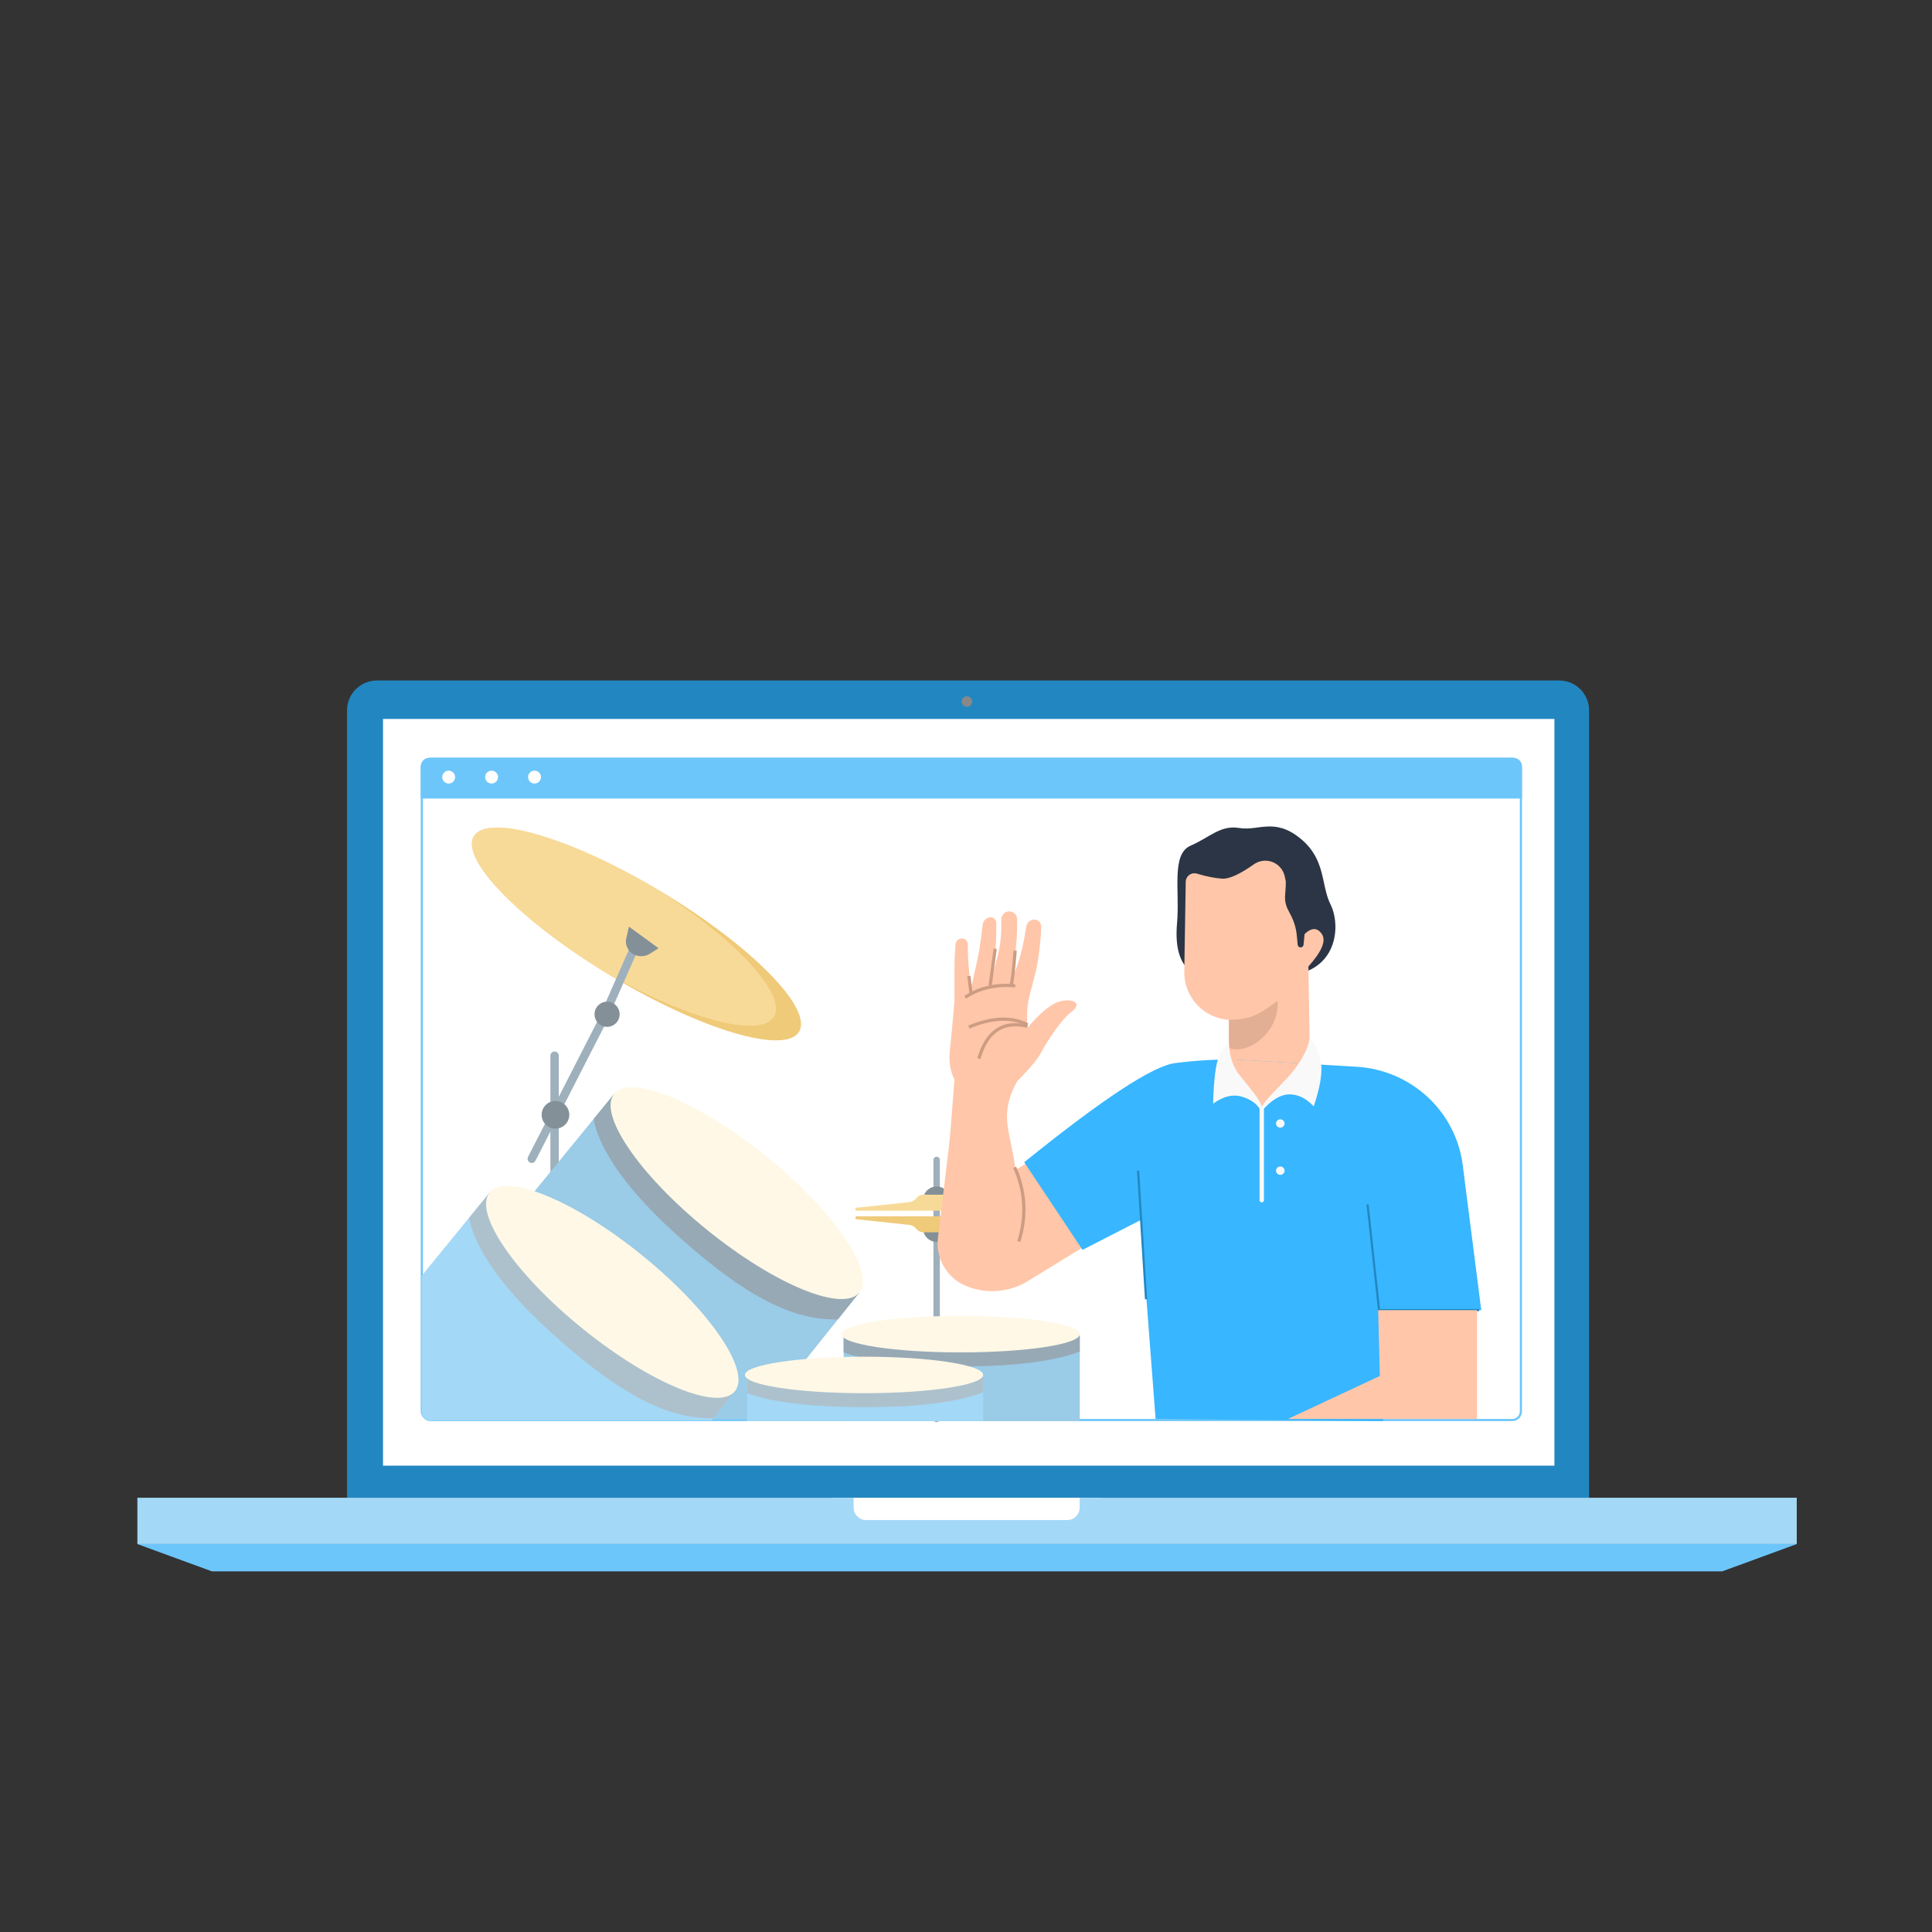 <svg xmlns="http://www.w3.org/2000/svg" xmlns:xlink="http://www.w3.org/1999/xlink" width="900px" height="900px" viewBox="0 0 900 900"><rect x="0" y="0" width="900" height="900" fill="#333333" stroke="none"/><title>3) Online class via zoom</title><g id="3)-Online-class-via-zoom" stroke="none" stroke-width="1" fill="none" fill-rule="evenodd"><g id="Group" transform="translate(64, 317)"><path d="M662.386,0 L111.565,0 C103.927,0 97.673,6.251 97.673,13.869 L97.673,380.752 L676.249,380.752 L676.249,13.869 C676.263,6.251 670.009,0 662.386,0 Z" id="Path" fill="#2287C1"></path><polygon id="Rectangle" fill="#FFFFFF" fill-rule="nonzero" points="114.419 17.915 660.109 17.915 660.109 365.76 114.419 365.76"></polygon><g id="Group-2" transform="translate(132, 36)"><path d="M4,0 L509,0 C511.209,-4.05812251e-16 513,1.791 513,4 L513,19 L513,19 L0,19 L0,4 C-2.705415e-16,1.791 1.791,4.05812251e-16 4,0 Z" id="Rectangle-Copy" fill="#6DC6FA"></path><circle id="Oval" fill="#FFFFFF" cx="13" cy="9" r="3"></circle><circle id="Oval-Copy" fill="#FFFFFF" cx="33" cy="9" r="3"></circle><circle id="Oval-Copy-2" fill="#FFFFFF" cx="53" cy="9" r="3"></circle><rect id="Rectangle" stroke="#6DC6FA" x="0.5" y="0.5" width="512" height="308" rx="4"></rect></g><g id="Group-6" transform="translate(99.464, 53)"><g id="Group-26-Copy-2" transform="translate(45.536, 0)"><line x1="49.336" y1="121.786" x2="49.336" y2="285.5" id="Path-87" stroke="#9EB0BB" stroke-width="3.9" stroke-linecap="round"></line><line x1="38.713" y1="169.812" x2="74.007" y2="100.823" id="Path-88" stroke="#9EB0BB" stroke-width="3.9" stroke-linecap="round"></line><ellipse id="Oval" fill="#839097" cx="49.755" cy="149.313" rx="6.435" ry="6.443"></ellipse><g id="Group-27" transform="translate(87.5, 65.091) scale(-1, 1) translate(-87.5, -65.091) "><ellipse id="Oval" fill="#EFCA78" transform="translate(87.5, 65.091) rotate(-31) translate(-87.5, -65.091) " cx="87.5" cy="65.091" rx="88.365" ry="22.835"></ellipse><path d="M80.753,42.558 C120.649,19.461 156.99,9.161 163.221,19.541 C169.506,30.014 142.844,57.691 103.171,82.277 C64.91,104.481 29.737,114.039 23.48,103.612 C17.195,93.141 42.38,66.352 80.195,42.883 L80.753,42.558 Z" id="Path" fill="#F8DA98"></path><line x1="87.5" y1="69.245" x2="100.993" y2="99.841" id="Path-91" stroke="#9EB0BB" stroke-width="3.9"></line><ellipse id="Oval" fill="#839097" cx="101.2" cy="102.485" rx="5.85" ry="5.857"></ellipse><path d="M77.211,71.717 L91.017,61.666 L92.259,67.067 C92.9,69.853 91.713,72.74 89.299,74.271 C86.839,75.83 83.7,75.83 81.24,74.271 L77.211,71.717 L77.211,71.717 Z" id="Path-89" fill="#839097"></path></g></g><g id="Group-26" transform="translate(234.956, 170.337)"><line x1="37.903" y1="-3.33079268e-13" x2="37.903" y2="120.663" id="Path-87" stroke="#9EB0BB" stroke-width="3" stroke-linecap="round"></line><path d="M37.886,12.388 L37.919,12.388 C41.394,12.388 44.21,15.205 44.21,18.679 L44.21,18.679 L44.21,18.679 L31.595,18.679 C31.595,15.205 34.412,12.388 37.886,12.388 Z" id="Rectangle" fill="#839097"></path><path d="M37.886,31.891 L37.919,31.891 C41.394,31.891 44.21,34.708 44.21,38.182 L44.21,38.182 L44.21,38.182 L31.595,38.182 C31.595,34.708 34.412,31.891 37.886,31.891 Z" id="Rectangle-Copy-13" fill="#839097" transform="translate(37.903, 35.037) scale(1, -1) translate(-37.903, -35.037) "></path><path d="M0.654,23.657 L73.098,23.657 C73.459,23.657 73.752,23.364 73.752,23.003 C73.752,22.631 73.472,22.317 73.102,22.275 L50.58,19.678 C49.275,19.527 48.085,18.858 47.278,17.821 C46.482,16.799 45.259,16.2 43.963,16.2 L31.754,16.2 C30.458,16.2 29.234,16.799 28.438,17.821 C27.632,18.857 26.439,19.521 25.134,19.661 L0.65,22.28 C0.28,22.319 -5.40816711e-16,22.631 0,23.003 C4.42135681e-17,23.364 0.293,23.657 0.654,23.657 Z" id="Path-86" fill="#F8DA98"></path><path d="M0.654,33.723 L73.098,33.723 C73.459,33.723 73.752,33.43 73.752,33.069 C73.752,32.697 73.472,32.383 73.102,32.341 L50.58,29.744 C49.275,29.593 48.085,28.924 47.278,27.887 C46.482,26.865 45.259,26.266 43.963,26.266 L31.754,26.266 C30.458,26.266 29.234,26.865 28.438,27.887 C27.632,28.923 26.439,29.587 25.134,29.727 L0.65,32.346 C0.28,32.385 -5.40816711e-16,32.697 0,33.069 C4.42135681e-17,33.43 0.293,33.723 0.654,33.723 Z" id="Path-86-Copy" fill="#EFCA78" transform="translate(36.876, 29.995) scale(1, -1) translate(-36.876, -29.995) "></path></g><g id="Group-4" transform="translate(143.541, 230.501) rotate(39) translate(-143.541, -230.501) translate(69.531, 150.99)"><path d="M0.545,22 L147.545,22 L148.018,97.752 L75.742,155.955 C71.563,159.339 61.393,159.922 45.232,157.705 C31.681,155.846 18.893,151.011 6.866,143.2 C2.586,140.419 0.013,135.654 0.037,130.55 L0.545,22 L0.545,22 Z" id="Rectangle" fill="#9ACBE7"></path><path d="M147.545,22 L147.647,38.065 C132.672,50.809 110.842,55.865 76.176,55.115 L73.897,55.058 C73.514,55.047 73.13,55.036 72.744,55.024 L70.41,54.942 C69.625,54.912 68.835,54.88 68.038,54.844 L66.838,54.789 C66.203,54.759 65.573,54.728 64.946,54.694 L63.076,54.589 L63.076,54.589 L61.23,54.472 C60.924,54.452 60.62,54.432 60.316,54.41 L58.504,54.279 L58.504,54.279 L56.716,54.136 C56.419,54.112 56.124,54.087 55.83,54.061 L54.076,53.903 C53.785,53.876 53.496,53.848 53.208,53.82 L51.488,53.646 L51.488,53.646 L49.792,53.462 C49.511,53.431 49.231,53.399 48.952,53.366 L47.291,53.166 C46.466,53.064 45.649,52.957 44.841,52.847 L43.237,52.62 C42.972,52.582 42.707,52.543 42.444,52.503 L40.874,52.261 L40.874,52.261 L39.328,52.009 C36.77,51.58 34.308,51.107 31.942,50.59 L30.534,50.275 C17.5,47.284 7.48,42.923 0.474,37.194 L0.545,22 L147.545,22 Z" id="Path" fill="#97A9B5"></path><ellipse id="Oval" fill="#FFF8E6" cx="74.045" cy="22" rx="73.5" ry="22"></ellipse></g><g id="Group-4-Copy" transform="translate(96.406, 263.041) rotate(39) translate(-96.406, -263.041) translate(22.734, 200.828)"><path d="M0.235,22 L147.235,22 L147.343,39.438 L45.501,121.908 C43.785,123.299 41.266,123.034 39.875,121.317 L0,72.075 L0,72.075 L0.235,22 Z" id="Rectangle" fill="#A3D8F6"></path><path d="M147.235,22 L147.336,38.065 C132.362,50.809 110.531,55.865 75.866,55.115 L73.587,55.058 C73.204,55.047 72.82,55.036 72.434,55.024 L70.099,54.942 C69.315,54.912 68.524,54.88 67.728,54.844 L66.528,54.789 C65.893,54.759 65.262,54.728 64.635,54.694 L62.766,54.589 L62.766,54.589 L60.92,54.472 C60.614,54.452 60.309,54.432 60.005,54.41 L58.194,54.279 L58.194,54.279 L56.405,54.136 C56.109,54.112 55.814,54.087 55.519,54.061 L53.766,53.903 C53.475,53.876 53.186,53.848 52.897,53.82 L51.178,53.646 L51.178,53.646 L49.481,53.462 C49.201,53.431 48.921,53.399 48.642,53.366 L46.98,53.166 C46.155,53.064 45.339,52.957 44.531,52.847 L42.927,52.62 C42.661,52.582 42.397,52.543 42.133,52.503 L40.564,52.261 L40.564,52.261 L39.018,52.009 C36.459,51.58 33.997,51.107 31.632,50.59 L30.224,50.275 C17.19,47.284 7.17,42.923 0.163,37.194 L0.235,22 L147.235,22 Z" id="Path" fill="#ADC1CD"></path><ellipse id="Oval" fill="#FFF8E6" cx="73.735" cy="22" rx="73.5" ry="22"></ellipse></g><g id="Group-36" transform="translate(271.536, 15)"><g id="Group-35" transform="translate(0, 39.567)"><path d="M7.109,108.973 L1.934,152.124 C0.79,161.659 6.131,170.791 15.002,174.47 C24.425,178.377 35.151,177.532 43.845,172.195 L75.324,152.875 L75.324,152.875 L48.862,113.974 L37.877,120.512 C37.877,114.287 34.101,103.385 34.101,95.399 C34.101,90.075 35.672,84.668 38.814,79.181 C44.76,73.173 48.526,68.633 50.111,65.56 C52.487,60.951 59.51,50.102 64.283,46.636 C69.057,43.17 65.539,40.451 59.237,41.81 C55.036,42.716 49.836,46.854 43.638,54.222 C43.223,48.775 43.476,44.071 44.394,40.11 C45.772,34.167 47.613,29.361 48.862,20.528 C49.524,15.843 49.912,11.358 50.027,7.074 C50.074,5.319 48.689,3.859 46.934,3.812 C46.906,3.811 46.877,3.811 46.849,3.811 C44.993,3.811 43.407,5.147 43.091,6.976 L42.156,12.393 C41.171,18.098 39.584,23.683 37.421,29.054 L36.513,31.312 L36.513,31.312 L38.067,18.67 C38.564,14.628 38.814,10.56 38.814,6.489 L38.814,3.677 C38.814,1.646 37.167,-3.73070277e-16 35.136,0 C33.105,-3.23453282e-15 31.459,1.646 31.459,3.677 L31.459,7.133 C31.459,11.869 30.842,16.584 29.623,21.16 L27.196,30.271 L27.196,30.271 L28.419,20.153 C28.893,16.233 29.13,12.287 29.13,8.338 L29.13,5.408 C29.13,3.935 27.936,2.74 26.463,2.74 C26.359,2.74 26.255,2.746 26.151,2.759 C24.402,2.964 23.018,4.337 22.799,6.085 L21.897,13.273 C21.515,16.323 20.991,19.354 20.329,22.356 L17.167,36.684 L17.167,36.684 L16.206,25.089 C15.979,22.348 15.865,19.598 15.865,16.847 L15.865,15.386 C15.865,13.848 14.619,12.602 13.082,12.602 C11.517,12.602 10.221,13.818 10.121,15.38 L9.827,19.972 C9.692,22.092 9.624,24.215 9.624,26.338 L9.624,41.81 L9.624,41.81 C8.779,51.776 8.072,59.394 7.505,64.664 C6.938,69.935 7.644,74.492 9.624,78.336 L7.762,102.353 C7.591,104.564 7.373,106.771 7.109,108.973 Z" id="Path-149" fill="#FFC6A9"></path><path d="M43.658,53.502 C32.251,50.786 24.697,55.817 20.994,68.593" id="Path-150" stroke="#CC9C83" stroke-width="1.5"></path><path d="M43.658,52.788 C36.152,49.002 27.05,49.373 16.35,53.9" id="Path-151" stroke="#CC9C83" stroke-width="1.5"></path><path d="M14.608,40.006 C21.295,35.637 29.061,33.855 37.907,34.659" id="Path-152" stroke="#CC9C83" stroke-width="1.5"></path><path d="M37.662,119.195 C42.661,130.442 43.304,141.969 39.591,153.776" id="Path-153" stroke="#CC9C83" stroke-width="1.5"></path><path d="M37.907,18.268 C37.228,26.956 36.587,32.357 35.983,34.472" id="Path-4" stroke="#CC9C83" stroke-width="1.5"></path><line x1="28.611" y1="17.385" x2="26.258" y2="34.472" id="Path-5" stroke="#CC9C83" stroke-width="1.5"></line><line x1="16.35" y1="30.093" x2="17.378" y2="38.397" id="Path-6" stroke="#CC9C83" stroke-width="1.5"></line></g><g id="Group-3" transform="translate(113.083, 0)"><path d="M5.202,66.308 C1,62.11 -0.656,55.009 0.233,45.004 C1.567,29.996 -2.572,12.913 6.508,8.963 C15.587,5.013 20.435,-0.766 29.279,0.715 C38.122,2.195 45.647,-4.231 57.674,5.592 C69.701,15.415 67.122,27.087 71.766,36.421 C76.411,45.755 75.206,65.812 54.632,69.095 C40.915,71.284 24.439,70.355 5.202,66.308 Z" id="Path-96" fill="#2B3545"></path><path d="M4.276,25.771 L3.601,67.587 C3.41,79.44 12.572,89.347 24.403,90.081 L24.403,90.081 L24.403,90.081 L24.539,112.997 C24.601,123.466 33.105,131.919 43.573,131.919 C53.857,131.919 62.194,123.582 62.194,113.299 C62.194,113.199 62.193,113.099 62.191,112.999 L61.424,65.219 L61.424,65.219 C67.703,58.21 69.79,53.171 67.684,50.1 C65.579,47.029 62.902,47.029 59.653,50.1 L59.155,55.107 C59.085,55.808 58.495,56.342 57.791,56.342 C57.087,56.342 56.499,55.807 56.431,55.107 L56.001,50.66 C55.698,47.526 54.811,44.475 53.385,41.667 L51.851,38.646 C50.851,36.677 50.408,34.471 50.571,32.268 C50.851,28.473 50.963,26.264 50.908,25.639 C50.883,25.358 50.694,24.484 50.339,23.018 L50.339,23.018 C49.14,18.054 44.144,15.003 39.18,16.202 C38.048,16.475 36.978,16.96 36.026,17.631 C29.43,22.279 24.534,24.506 21.339,24.314 C17.879,24.105 13.93,23.324 9.492,21.972 C7.358,21.322 5.101,22.525 4.451,24.659 C4.341,25.019 4.282,25.394 4.276,25.771 Z" id="Path-83" fill="#FFC6A9"></path><path d="M47.085,81.219 C48.049,95.502 33.576,106.684 24.404,103.186 L24.403,90.081 C28.827,90.083 32.522,89.505 35.487,88.346 C38.453,87.188 42.319,84.812 47.085,81.219 Z" id="Path" fill="#E2AE94"></path></g><path d="M141.261,108.601 C132.349,108.378 122.721,108.923 112.378,110.239 C102.035,111.554 78.614,126.947 42.115,156.417 L69.278,197.239 L96.256,183.394 L103.318,276 L209.32,277 L208.497,225.325 L255.026,225.325 L246.41,157.805 C244.853,145.608 239.051,134.349 230.022,126.004 C220.983,117.649 209.331,112.681 197.044,111.945 L141.261,108.601 L141.261,108.601 Z" id="Path-148" fill="#38B6FF"></path><polyline id="Path-157" stroke="#2287C1" points="202.067 176.053 207.425 225.325 254.054 225.325"></polyline><path d="M136.986,108.553 C137.948,108.551 138.902,108.557 139.848,108.572 L141.261,108.601 L172.86,110.494 L152.586,131.541 L152.586,131.541 C151.83,130.786 151.044,129.937 150.226,128.993 L149.517,128.161 L149.517,128.161 L148.794,127.283 C148.55,126.983 148.303,126.675 148.054,126.359 L147.3,125.388 C147.173,125.222 147.046,125.055 146.917,124.885 L146.14,123.845 C146.009,123.668 145.878,123.489 145.746,123.308 L144.946,122.198 C144.676,121.821 144.404,121.435 144.13,121.042 L143.299,119.84 C143.16,119.636 143.019,119.43 142.878,119.222 L142.025,117.95 L142.025,117.95 L141.156,116.633 L141.156,116.633 L140.272,115.269 L140.272,115.269 L139.373,113.859 L139.373,113.859 L138.458,112.402 L138.458,112.402 L137.528,110.899 L137.528,110.899 L136.583,109.35 C136.424,109.088 136.265,108.824 136.105,108.558 L136.986,108.553 Z" id="Path" fill="#FFC6A9"></path><g id="Group-72" transform="translate(130.109, 98.476)"><path d="M44.955,0 C47.896,3.138 49.678,7.088 50.302,11.849 C50.925,16.61 49.781,23.3 46.867,31.921 C43.389,28.19 39.632,26.325 35.596,26.325 C31.56,26.325 27.344,28.804 22.948,33.763 C22.185,33.388 22.348,32.426 23.437,30.879 C26.853,26.026 33.601,20.334 37.755,14.889 C42.062,9.246 44.462,4.283 44.955,0 Z" id="Path-8" fill="#F9F9F9"></path><path d="M7.395,2.548 C6.014,3.042 4.514,4.97 2.894,8.332 C1.274,11.694 0.309,19.137 0,30.662 C4.78,27.162 9.342,26.102 13.687,27.483 C18.031,28.864 20.955,31.157 22.458,34.361 C22.83,33.792 22.993,33.314 22.948,32.927 C22.809,31.722 21.916,30.234 21.371,29.189 C19.694,25.981 12.354,17.783 11.031,15.592 C8.752,11.818 7.54,7.47 7.395,2.548 Z" id="Path-9" fill="#F9F9F9"></path><line x1="22.664" y1="33.065" x2="22.664" y2="75.621" id="Path-33" stroke="#F9F9F9" stroke-width="2.036" stroke-linecap="round"></line><ellipse id="Oval" fill="#F9F9F9" cx="31.296" cy="39.881" rx="1.997" ry="1.94"></ellipse><ellipse id="Oval-Copy-3" fill="#F9F9F9" cx="31.296" cy="61.867" rx="1.997" ry="1.94"></ellipse></g><polygon id="Path-155" fill="#FFC6A9" points="253.065 225.325 253.065 276 164.944 276 207.79 255.991 207.004 225.325"></polygon><line x1="95.157" y1="160.343" x2="98.866" y2="220.258" id="Path-2" stroke="#2287C1"></line></g><g id="Group-5" transform="translate(228.536, 243)"><rect id="Rectangle" fill="#9ACBE7" x="1" y="9" width="110" height="40"></rect><path d="M111,9 L111,16.59 C104.884,18.924 97.16,20.667 87.829,21.818 L86.342,21.995 L86.342,21.995 L84.829,22.162 C84.574,22.189 84.319,22.216 84.062,22.242 L82.509,22.394 L82.509,22.394 L80.928,22.537 C80.663,22.56 80.396,22.582 80.128,22.604 L78.508,22.732 L78.508,22.732 L76.861,22.85 L76.861,22.85 L75.187,22.958 L75.187,22.958 L73.487,23.057 L73.487,23.057 L71.76,23.145 C71.47,23.159 71.178,23.172 70.886,23.186 L69.119,23.259 L69.119,23.259 L67.325,23.323 L67.325,23.323 L65.504,23.377 L65.504,23.377 L63.657,23.421 L63.657,23.421 L61.783,23.456 C61.154,23.466 60.52,23.474 59.882,23.48 L57.954,23.495 L57.954,23.495 L56,23.5 L56,23.5 L54.019,23.495 L54.019,23.495 L52.066,23.481 L52.066,23.481 L50.141,23.457 L50.141,23.457 L48.243,23.424 L48.243,23.424 L46.372,23.381 L46.372,23.381 L44.529,23.329 L44.529,23.329 L42.713,23.267 L42.713,23.267 L40.924,23.196 L40.924,23.196 L39.164,23.115 L39.164,23.115 L37.43,23.025 L37.43,23.025 L35.724,22.925 C35.442,22.908 35.161,22.89 34.881,22.872 L33.216,22.758 L33.216,22.758 L31.579,22.635 C31.308,22.613 31.039,22.592 30.77,22.569 L29.174,22.432 C28.91,22.408 28.648,22.384 28.386,22.359 L26.831,22.207 L26.831,22.207 L25.304,22.046 C25.051,22.018 24.8,21.99 24.55,21.962 L23.064,21.786 C22.573,21.726 22.086,21.664 21.605,21.601 L20.173,21.406 C19.937,21.373 19.701,21.339 19.467,21.305 L18.077,21.096 C17.848,21.061 17.619,21.025 17.392,20.988 L16.043,20.765 C14.04,20.423 12.129,20.049 10.311,19.643 L9.113,19.368 L9.113,19.368 L7.942,19.083 C7.749,19.035 7.557,18.986 7.367,18.937 L6.237,18.638 L6.237,18.638 L5.135,18.329 C3.865,17.964 2.651,17.579 1.493,17.174 L1,17 L1,9 L111,9 Z" id="Path" fill="#97A9B5"></path><ellipse id="Oval" fill="#FFF8E6" cx="55.5" cy="8.5" rx="55.5" ry="8.5"></ellipse></g><g id="Group-5-Copy" transform="translate(183.536, 262)"><rect id="Rectangle" fill="#A3D8F6" x="1" y="9" width="110" height="21"></rect><path d="M111,9 L111,16.59 C104.884,18.924 97.16,20.667 87.829,21.818 L86.342,21.995 L86.342,21.995 L84.829,22.162 C84.574,22.189 84.319,22.216 84.062,22.242 L82.509,22.394 L82.509,22.394 L80.928,22.537 C80.663,22.56 80.396,22.582 80.128,22.604 L78.508,22.732 L78.508,22.732 L76.861,22.85 L76.861,22.85 L75.187,22.958 L75.187,22.958 L73.487,23.057 L73.487,23.057 L71.76,23.145 C71.47,23.159 71.178,23.172 70.886,23.186 L69.119,23.259 L69.119,23.259 L67.325,23.323 L67.325,23.323 L65.504,23.377 L65.504,23.377 L63.657,23.421 L63.657,23.421 L61.783,23.456 C61.154,23.466 60.52,23.474 59.882,23.48 L57.954,23.495 L57.954,23.495 L56,23.5 L56,23.5 L54.019,23.495 L54.019,23.495 L52.066,23.481 L52.066,23.481 L50.141,23.457 L50.141,23.457 L48.243,23.424 L48.243,23.424 L46.372,23.381 L46.372,23.381 L44.529,23.329 L44.529,23.329 L42.713,23.267 L42.713,23.267 L40.924,23.196 L40.924,23.196 L39.164,23.115 L39.164,23.115 L37.43,23.025 L37.43,23.025 L35.724,22.925 C35.442,22.908 35.161,22.89 34.881,22.872 L33.216,22.758 L33.216,22.758 L31.579,22.635 C31.308,22.613 31.039,22.592 30.77,22.569 L29.174,22.432 C28.91,22.408 28.648,22.384 28.386,22.359 L26.831,22.207 L26.831,22.207 L25.304,22.046 C25.051,22.018 24.8,21.99 24.55,21.962 L23.064,21.786 C22.573,21.726 22.086,21.664 21.605,21.601 L20.173,21.406 C19.937,21.373 19.701,21.339 19.467,21.305 L18.077,21.096 C17.848,21.061 17.619,21.025 17.392,20.988 L16.043,20.765 C14.04,20.423 12.129,20.049 10.311,19.643 L9.113,19.368 L9.113,19.368 L7.942,19.083 C7.749,19.035 7.557,18.986 7.367,18.937 L6.237,18.638 L6.237,18.638 L5.135,18.329 C3.865,17.964 2.651,17.579 1.493,17.174 L1,17 L1,9 L111,9 Z" id="Path" fill="#ADC1CD"></path><ellipse id="Oval" fill="#FFF8E6" cx="55.5" cy="8.5" rx="55.5" ry="8.5"></ellipse></g></g><polygon id="Path" fill="#6DC6FA" points="738.271 415 34.715 415 0 402.283 772.986 402.283"></polygon><path d="M388.892,9.821 C388.892,11.175 387.797,12.27 386.428,12.27 C385.073,12.27 383.964,11.175 383.964,9.821 C383.964,8.453 385.073,7.358 386.428,7.358 C387.811,7.358 388.892,8.467 388.892,9.821 Z" id="Path" fill="#87888A" fill-rule="nonzero"></path><rect id="Rectangle" fill="#FFFFFF" fill-rule="nonzero" x="323.613" y="380.694" width="125.269" height="12.717"></rect><path d="M438.954,380.694 L438.954,385.317 C438.954,388.5 436.345,391.107 433.175,391.107 L339.436,391.107 C336.266,391.107 333.657,388.5 333.657,385.317 L333.657,380.694 L0,380.694 L0,402.268 L773,402.268 L773,380.694 L438.954,380.694 Z" id="Path" fill="#A3D8F6"></path></g></g></svg>